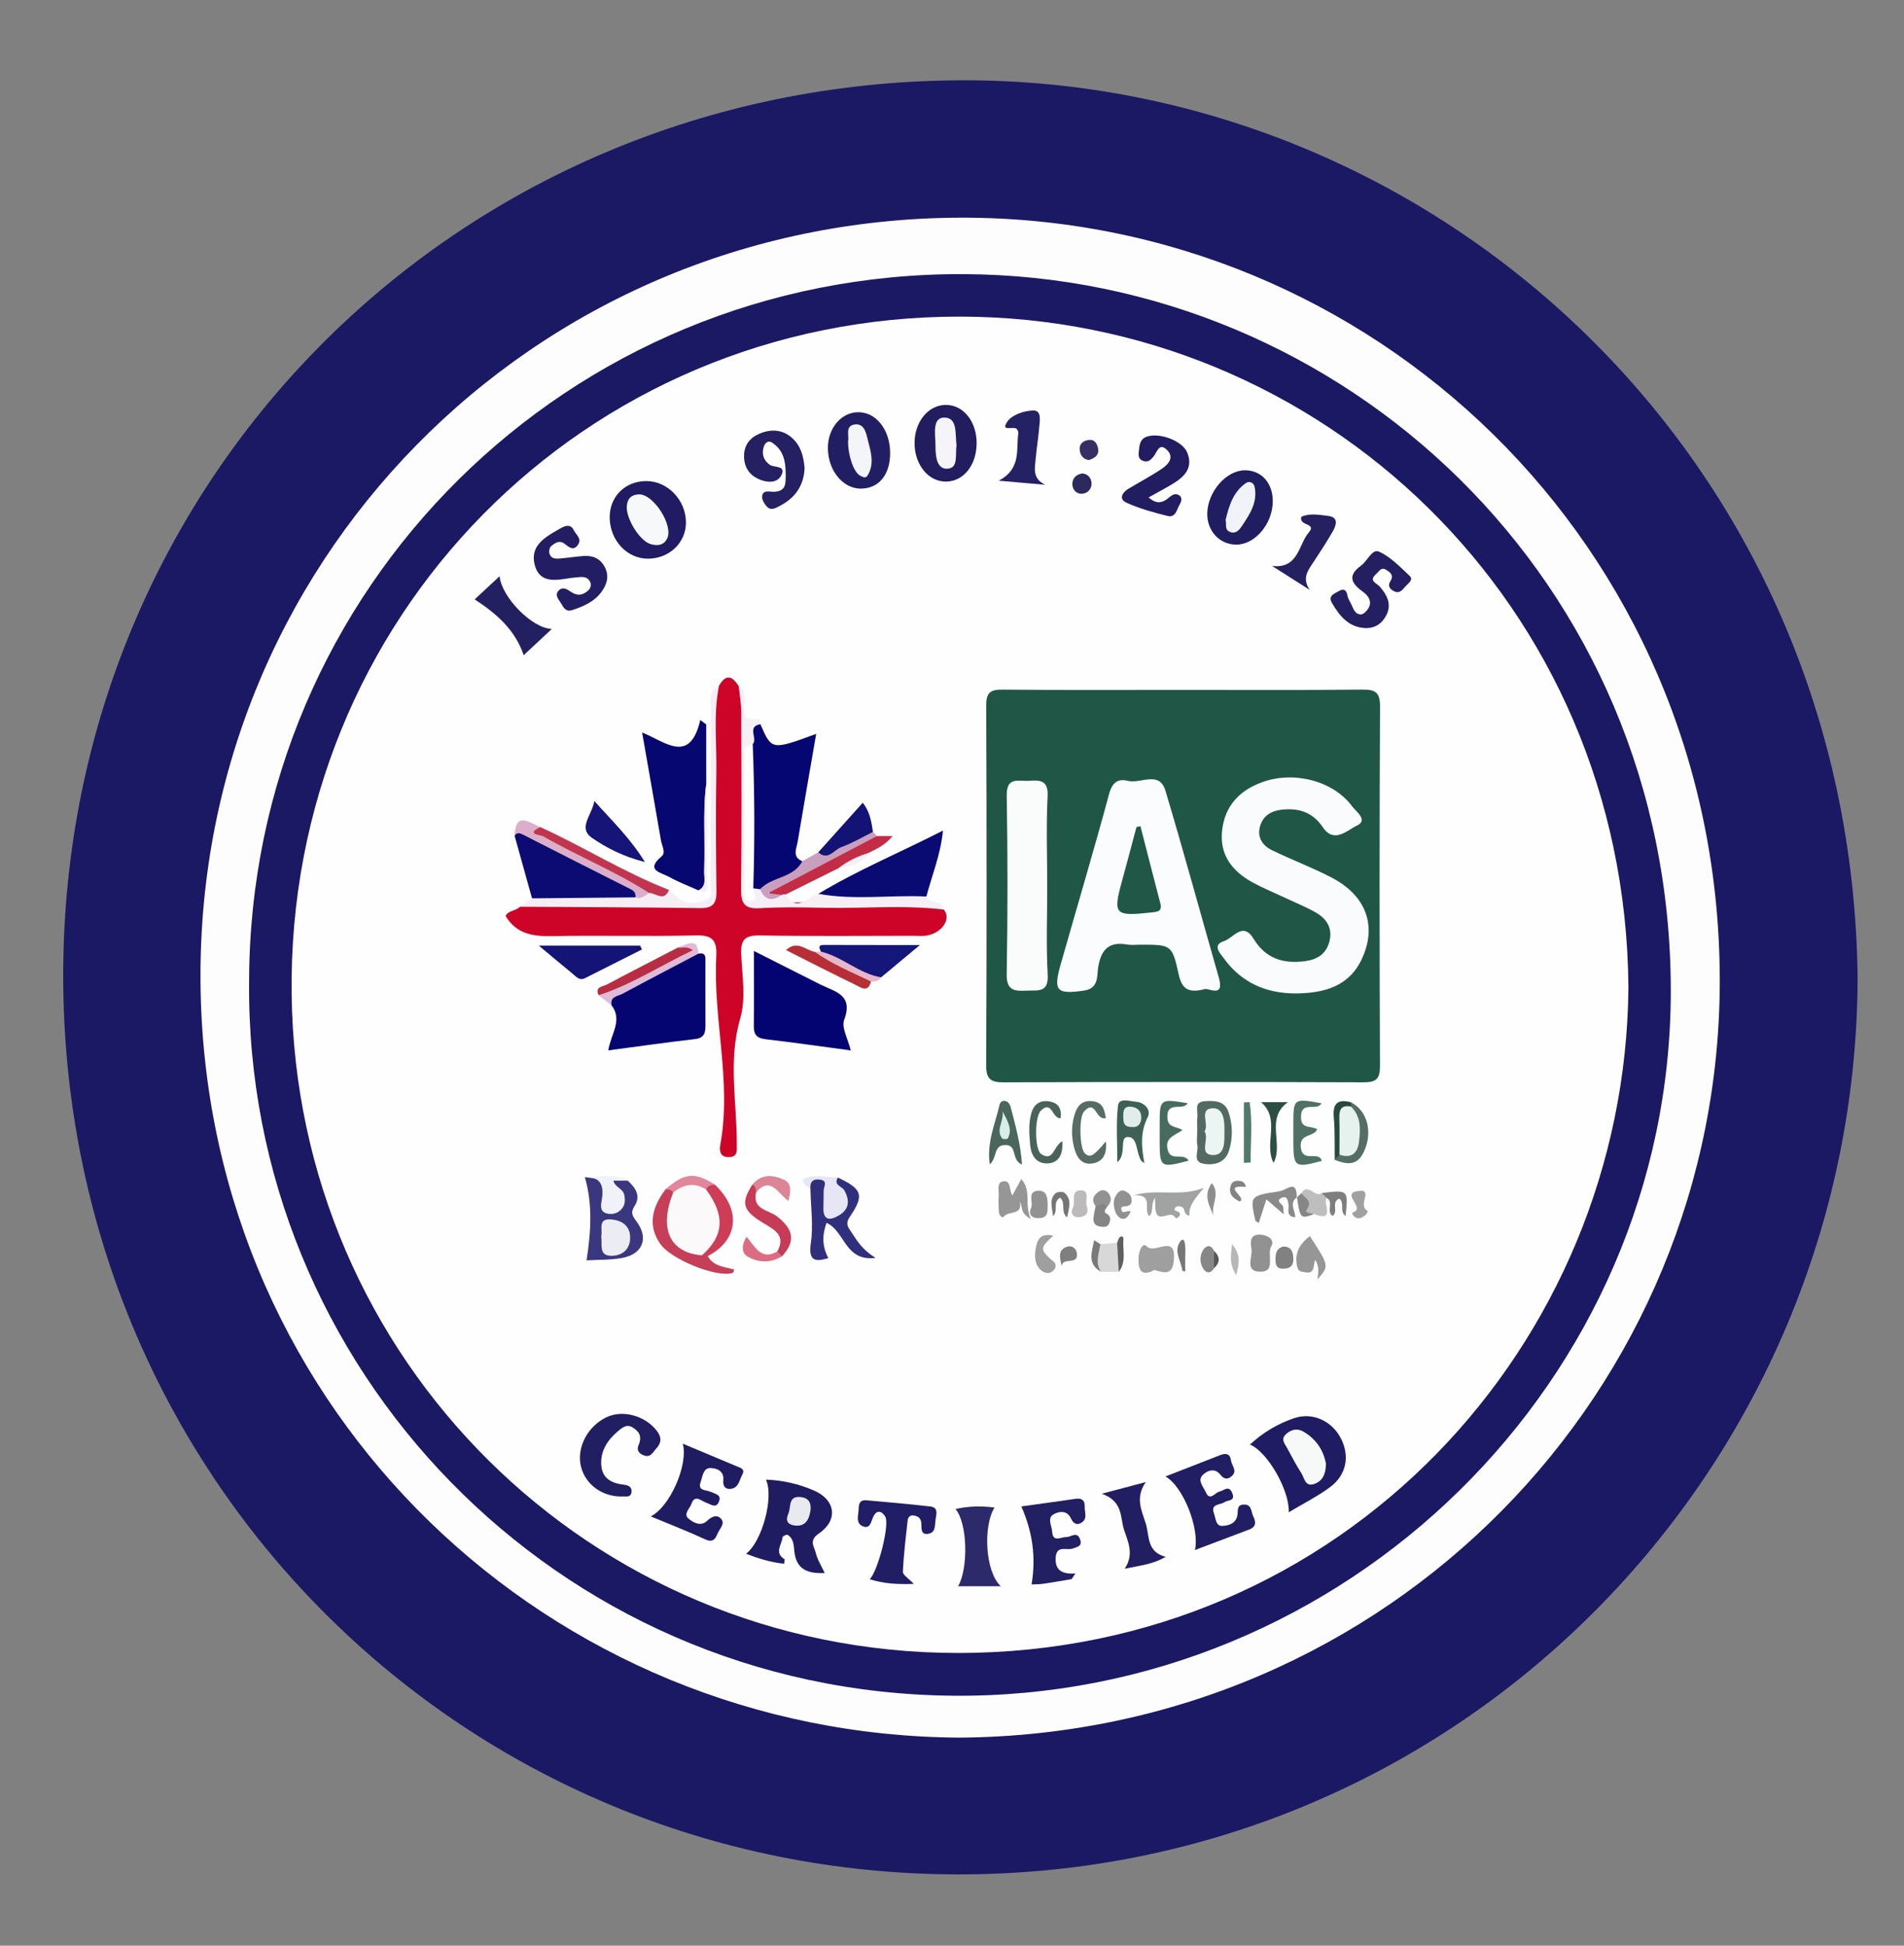 <?xml version="1.0" encoding="utf-8"?>
<!-- Generator: Adobe Illustrator 16.0.2, SVG Export Plug-In . SVG Version: 6.00 Build 0)  -->
<!DOCTYPE svg PUBLIC "-//W3C//DTD SVG 1.1//EN" "http://www.w3.org/Graphics/SVG/1.1/DTD/svg11.dtd">
<svg version="1.1" id="Layer_1" xmlns="http://www.w3.org/2000/svg" xmlns:xlink="http://www.w3.org/1999/xlink" x="0px" y="0px"
	 width="458px" height="468px" viewBox="0 0 458 468" enable-background="new 0 0 458 468" xml:space="preserve">
<rect x="0" y="0" width="458" height="468" fill="#808080" stroke="none"/>
<g>
	<path fill-rule="evenodd" clip-rule="evenodd" fill="#1B1964" d="M446.845,235.441c-0.51,117.78-95.503,215.613-216.548,215.412
		c-118.194-0.195-213.604-93.896-215.076-213.437C13.733,116.639,109.254,19.859,231.023,19.314
		C345.206,18.803,445.569,110.127,446.845,235.441z"/>
	<path fill-rule="evenodd" clip-rule="evenodd" fill="#FDFDFD" d="M231.041,417.954c-98.766-0.434-180.683-78.078-182.776-179.362
		C46.144,135.963,127.777,52.646,231.053,52.359c98.979-0.273,182.069,78.643,182.629,182.546
		C414.216,334.13,334.392,417.075,231.041,417.954z"/>
	<path fill-rule="evenodd" clip-rule="evenodd" fill="#1B1963" d="M59.921,236.011c0.2-94.433,76.763-170.531,171.95-170.073
		c91.492,0.439,169.992,73.776,170.034,172.337c0.04,93.557-77.991,170.498-172.751,169.6
		C133.767,406.97,59.001,328.989,59.921,236.011z"/>
	<path fill-rule="evenodd" clip-rule="evenodd" fill="#FEFEFE" d="M391.712,237.412c-0.68,85.803-68.664,160.243-161.347,160.183
		c-88.423-0.058-159.197-70.708-160.215-158.551c-1.047-90.363,70.388-162.98,160.762-162.887
		C317.899,76.247,390.972,145.285,391.712,237.412z"/>
	<path fill-rule="evenodd" clip-rule="evenodd" fill="#205645" d="M284.705,165.938c14.33-0.001,28.661,0.085,42.99-0.067
		c3.146-0.034,4.279,0.649,4.263,4.071c-0.141,28.826-0.132,57.653-0.013,86.479c0.013,3.131-0.938,3.917-3.954,3.906
		c-28.826-0.098-57.653-0.099-86.479,0.006c-3.154,0.012-4.311-0.698-4.293-4.126c0.139-28.826,0.133-57.654,0.011-86.48
		c-0.014-3.18,1.008-3.88,3.985-3.852C255.711,166.015,270.208,165.938,284.705,165.938z"/>
	<path fill-rule="evenodd" clip-rule="evenodd" fill="#CD0428" d="M172.938,164.996c1.655-2.983,3.239-2.45,4.781,0.098
		c1.167,4.782,1.513,9.693,1.621,14.559c0.234,10.478,0.208,20.967,0.004,31.446c-0.08,4.103,1.395,5.247,5.445,5.642
		c10.786,1.05,21.5-0.899,32.252-0.186c3.469,0.23,6.917,0.25,9.968,2.224c1.826,2.07-0.127,5.38-3.777,6.201
		c-1.115,0.251-2.323,0.108-3.488,0.108c-12.332,0.005-24.665,0.134-36.993-0.082c-3.56-0.063-4.617,1.055-4.458,4.503
		c0.238,5.154,1.169,10.661-0.223,15.426c-2.988,10.229-0.781,20.309-0.837,30.444c-0.007,1.299,0.276,2.824-1.723,2.942
		c-2.17,0.129-2.548-1.327-2.248-2.95c2.8-15.177-1.771-30.184-0.968-45.297c0.202-3.808-0.818-5.186-4.917-5.08
		c-11.491,0.295-22.997-0.055-34.491,0.178c-4.609,0.093-8.609-0.46-11.262-4.83c0.533-1.338,2.418-1.188,3.457-2.24
		c3.125-1.261,6.381-1.592,9.727-1.524c10.782,0.22,21.595-0.623,32.335,0.947c3.52,0.515,4.495-0.938,4.449-4.413
		c-0.184-13.982-0.056-27.968-0.097-41.952C171.488,168.96,171.526,166.834,172.938,164.996z"/>
	<path fill-rule="evenodd" clip-rule="evenodd" fill="#050672" d="M182.915,174.208c2.712,6.257,2.712,6.257,13.417,2.311
		c-1.532,8.869-3.032,17.407-4.461,25.957c-0.277,1.658-1.385,3.633,1.122,4.672c1.127,1.873-0.328,2.739-1.551,3.388
		c-2.977,1.577-5.777,3.599-9.241,4.11c-0.97-0.093-1.668-0.563-2.07-1.462c-1.173-11.305-0.23-22.639-0.543-33.955
		C180.01,177.101,178.577,173.737,182.915,174.208z"/>
	<path fill-rule="evenodd" clip-rule="evenodd" fill="#060771" d="M168.013,214.162c-2.38-1.072-4.846-1.994-7.115-3.267
		c-1.819-1.02-5.825-1.523-1.726-4.935c1.041-0.866,0.039-2.551-0.182-3.832c-1.43-8.33-2.904-16.651-4.531-25.934
		c5.564,2.2,11.46,7.8,13.996-3.008c0.474,0.354,0.948,0.707,1.423,1.061c0,4.787,0,9.574,0,14.361
		c-0.879,7.169-0.104,14.369-0.441,21.545C169.372,211.54,170.521,213.568,168.013,214.162z"/>
	<path fill-rule="evenodd" clip-rule="evenodd" fill="#030472" d="M181.347,228.739c5.938,2.997,10.952,5.531,15.97,8.061
		c3.461,1.744,8.047,2.4,5.745,8.486c-0.707,1.867,0.921,4.617,1.579,7.376c-7.067-0.945-13.747-1.918-20.45-2.689
		c-2.081-0.239-2.888-1.061-2.865-3.115C181.388,241.109,181.347,235.359,181.347,228.739z"/>
	<path fill-rule="evenodd" clip-rule="evenodd" fill="#040571" d="M168.003,229.383c1.921-0.367,1.68,0.991,1.682,2.128
		c0.007,4.994-0.013,9.989,0.009,14.983c0.008,1.797-0.167,3.174-2.521,3.441c-6.889,0.786-13.753,1.778-20.846,2.719
		c0.583-3.897,3.508-7.171,0.819-10.8c-0.867-0.665-0.75-1.695-0.09-2.085C153.781,235.796,159.919,230.614,168.003,229.383z"/>
	<path fill-rule="evenodd" clip-rule="evenodd" fill="#0A0A73" d="M196.86,214.989c9.433-5.702,19.615-9.911,29.968-15.21
		c-0.573,5.813-2.651,10.754-3.993,15.861c-0.695,1.177-1.856,1.303-3.043,1.316c-6.497,0.073-12.993,0.079-19.489-0.009
		C198.877,216.929,197.144,217.151,196.86,214.989z"/>
	<path fill-rule="evenodd" clip-rule="evenodd" fill="#1F1C62" d="M184.244,355.901c4.118,0.135,8.007,1.067,11.613,2.646
		c5.176,2.265,5.786,7.14,1.106,10.318c-2.491,1.692-1.094,3.143-0.746,4.622c0.385,1.634,1.353,3.131,2.154,4.878
		c-3.93,0.172-6.833-0.725-7.297-5.232c-0.149-1.443-0.156-3.071-1.632-3.957c-0.225-0.135-1.169,0.32-1.192,0.56
		c-0.17,1.772-2.097,3.745,0.459,5.298c0.108,0.066-0.042,0.56-0.098,1.098c-3.166-0.322-6.131-1.243-9.15-2.401
		C183.318,370.84,186.217,360.1,184.244,355.901z"/>
	<path fill-rule="evenodd" clip-rule="evenodd" fill="#0B0B73" d="M127.98,216.081c-1.399-5.022-2.798-10.044-4.197-15.066
		c1-2.595,2.731-1.037,3.932-0.472c7.737,3.646,15.405,7.444,22.937,11.496c1.749,0.941,4.808,2.239,1.176,4.813
		c-6.711,0.314-13.418,0.079-20.124,0.13C130.396,216.991,129.07,217.007,127.98,216.081z"/>
	<path fill-rule="evenodd" clip-rule="evenodd" fill="#201C63" d="M310.008,363.749c0.222-5.301-5.201-14.648-9.336-16.276
		c3.184-2.969,6.752-5.043,10.614-6.355c4.536-1.541,9.199,0.739,11.319,4.972c2.096,4.184,1.273,8.682-2.641,11.597
		C316.951,359.93,313.533,361.633,310.008,363.749z"/>
	<path fill-rule="evenodd" clip-rule="evenodd" fill="#211E63" d="M287.437,372.833c1.167-5.028-2.726-15.218-7.091-17.693
		c4.705-1.838,8.965-3.514,13.234-5.162c1.282-0.496,2.322-0.328,2.526,1.29c0.155,1.229,1.543,2.461,0.298,3.675
		c-0.857,0.836-1.815,1.104-2.85-0.231c-1.331-1.721-3.235-1.017-4.325,0.16c-1.215,1.313,0.277,2.809,0.835,4.072
		c0.978,2.216,2.199,0.093,3.224-0.153c1.199-0.289,2.365-1.692,3.161,0.431c0.716,1.912-1.091,1.531-1.905,2.1
		c-1.034,0.722-3.441,0.333-2.517,2.736c0.431,1.12,0.378,3.018,1.95,2.974c1.542-0.043,3.38-0.576,3.687-2.641
		c0.167-1.115-0.202-2.466,1.566-2.497c1.928-0.034,1.686,1.729,2.224,2.813c0.664,1.337,0.772,2.548-0.984,3.203
		C296.175,369.514,291.891,371.148,287.437,372.833z"/>
	<path fill-rule="evenodd" clip-rule="evenodd" fill="#201C62" d="M156.538,364.741c4.634-2.31,9.075-12.429,7.703-17.489
		c4.562,1.91,8.773,3.667,12.977,5.441c0.872,0.368,2.088,0.615,1.334,2.014c-0.68,1.262-0.854,3.052-2.579,3.38
		c-1.41,0.268-2.142-0.531-1.986-2.046c0.243-2.355-1.803-2.941-3.189-2.928c-1.673,0.016-1.827,2.154-2.296,3.467
		c-0.725,2.03,1.381,1.776,2.34,2.216c1.218,0.559,2.884,0.716,2.025,2.559c-0.708,1.52-1.924,0.45-2.965,0.104
		c-1.224-0.407-2.743-2.124-3.576,0.27c-0.391,1.124-2.024,2.425-0.706,3.543c1.146,0.972,2.93,1.979,4.444,0.561
		c1.157-1.083,2.411-1.636,3.401-0.493c1.038,1.197-0.429,2.418-0.882,3.584c-0.513,1.318-1.175,2.166-2.967,1.335
		C165.582,368.385,161.423,366.779,156.538,364.741z"/>
	<path fill-rule="evenodd" clip-rule="evenodd" fill="#201B63" d="M155.912,134.384c-5.029,0.032-9.146-4.32-9.25-9.779
		c-0.097-5.063,3.606-8.843,8.711-8.894c5.203-0.053,9.664,4.594,9.631,10.03C164.977,130.559,160.986,134.352,155.912,134.384z"/>
	<path fill-rule="evenodd" clip-rule="evenodd" fill="#221F63" d="M257.775,379.831c-2.283,0.38-4.563,0.791-6.855,1.123
		c-0.97,0.141-1.964,0.115-2.781,0.157c1.085-6.52,0.281-12.55-2.463-18.763c4.014-0.561,8.539-1.176,13.059-1.832
		c1.498-0.218,2.244,0.383,2.182,1.869c-0.054,1.266,0.715,2.756-0.573,3.729c-1.153,0.87-2.099,0.479-2.731-0.884
		c-0.975-2.103-3.006-1.69-4.27-0.934c-1.475,0.884-0.324,2.75-0.244,4.146c0.152,2.633,2.108,1.25,3.387,1.273
		c1.152,0.021,2.605-1.518,3.332,0.576c0.559,1.608-0.592,1.753-1.795,2.191c-1.42,0.518-3.935-0.967-4.093,2.26
		c-0.144,2.939,1.491,3.929,4.741,3.741C258.371,378.935,258.074,379.383,257.775,379.831z"/>
	<path fill-rule="evenodd" clip-rule="evenodd" fill="#231E63" d="M138.216,138.923c-0.332,0.04-0.665,0.058-0.992,0.11
		c-3.524,0.568-7.5,1.357-8.629-3.258c-1.132-4.629,2.692-6.683,6.034-8.579c1.056-0.599,2.541-1.412,3.408,0.357
		c0.528,1.077,2,2.029,1.002,3.47c-1.177,1.699-2.282,0.438-3.32-0.289c-1.265-0.887-2.252-0.062-3.12,0.61
		c-0.387,0.299-0.597,1.226-0.45,1.743c0.41,1.443,1.698,1.336,2.856,1.229c1.817-0.167,3.625-0.465,5.444-0.586
		c2.146-0.143,3.911,0.6,4.985,2.584c1.178,2.176,0.615,4.164-0.729,6.026c-1.744,2.417-4.346,3.508-7.044,4.403
		c-1.795,0.595-2.22-0.959-2.948-1.996c-0.58-0.825-1.216-1.764-0.36-2.665c1.071-1.129,2.18-0.247,3.101,0.349
		c1.523,0.986,2.829,0.707,4.05-0.423c0.682-0.631,0.791-1.56,0.33-2.271C140.95,138.37,139.501,138.871,138.216,138.923z"/>
	<path fill-rule="evenodd" clip-rule="evenodd" fill="#221E65" d="M219.813,380.975c-4.115,0.159-7.364-0.089-10.62-1.126
		c1.937-1.76,4.918-13.216,3.736-15.079c-1.104-1.74-2.365-1.429-3.074,0.558c-0.394,1.103-0.775,2.451-2.334,1.781
		c-1.569-0.674-1.16-2.253-1.024-3.515c0.128-1.193-0.165-2.919,1.958-2.725c5.125,0.469,10.256,0.888,15.366,1.493
		c1.98,0.235,1.399,1.917,1.22,3.17c-0.181,1.261,0.068,2.973-1.541,3.35c-2.143,0.501-1.786-1.319-1.885-2.558
		c-0.099-1.24-0.907-1.701-1.968-1.815c-0.8-0.086-1.241,0.534-1.313,1.191c-0.455,4.123-0.964,8.247-1.144,12.385
		C217.158,378.836,218.562,379.648,219.813,380.975z"/>
	<path fill-rule="evenodd" clip-rule="evenodd" fill="#221E63" d="M214.119,108.973c0.012,5.198-2.704,8.518-7.001,8.556
		c-4.366,0.039-7.95-4.348-7.973-9.76c-0.02-4.746,3.167-8.553,7.216-8.619C210.737,99.078,214.106,103.344,214.119,108.973z"/>
	<path fill-rule="evenodd" clip-rule="evenodd" fill="#211D61" d="M306.159,120.681c-0.08,5.391-4.301,10.343-8.798,10.321
		c-4.004-0.019-7.041-3.3-6.958-7.518c0.102-5.2,4.532-10.307,8.988-10.362C303.418,113.072,306.227,116.209,306.159,120.681z"/>
	<path fill-rule="evenodd" clip-rule="evenodd" fill="#211D5F" d="M219.999,106.416c0.067-5.04,3.303-8.961,7.442-9.021
		c4.309-0.063,7.584,4.061,7.482,9.42c-0.1,5.197-3.21,8.998-7.384,9.023C223.263,115.863,219.928,111.695,219.999,106.416z"/>
	<path fill-rule="evenodd" clip-rule="evenodd" fill="#211E61" d="M153.674,347.437c0.868-2.207-0.185-3.274-1.515-4.103
		c-1.452-0.903-2.615,0.162-3.565,0.97c-2.499,2.121-4.246,4.774-3.952,8.203c0.28,3.268,2.653,4.309,5.557,4.63
		c1.072,0.119,1.959,0.667,1.685,1.946c-0.235,1.097-1.228,0.835-2.015,0.867c-4.831,0.198-9.038-2.794-10.121-7.197
		c-1.11-4.512,1.574-9.693,6.144-11.862c3.954-1.877,9.271-0.356,12.057,3.212c1.29,1.651,1.166,2.986-0.136,4.374
		c-0.748,0.796-1.262,2.105-2.757,1.649C153.373,349.611,153.132,348.501,153.674,347.437z"/>
	<path fill-rule="evenodd" clip-rule="evenodd" fill="#F7EFF6" d="M196.86,214.989c8.624,1.588,17.321,0.237,25.975,0.651
		c0.609,2.086,3.999,0.475,4.174,3.138c-9.77-1.158-19.572-0.198-29.356-0.427c-4.984-0.116-9.987-0.191-14.958,0.108
		c-3.609,0.218-4.472-1.19-4.435-4.563c0.155-14.13,0.097-28.263,0.047-42.394c-0.007-2.138-0.383-4.273-0.588-6.41
		c1.356,0.538,1.27,1.729,1.34,2.881c0.145,2.38-1.206,5.909,3.6,4.818c0.085,0.472,0.17,0.943,0.256,1.415
		c-3.383,0.522-0.542,3.453-1.849,4.778c-0.247,0.228-0.59,0.472-0.61,0.762c-0.798,11.216-0.625,22.437-0.095,33.656
		c0.013,0.276,0.463,0.358,0.839,0.27c0.544,0.07,1.089,0.141,1.633,0.212c1.707-0.045,3.202,1.465,5.009,0.675
		c0.472,0.021,0.855,0.225,1.162,0.58C191.71,219.649,194.254,215.706,196.86,214.989z"/>
	<path fill-rule="evenodd" clip-rule="evenodd" fill="#231F60" d="M328.329,151.069c-3.98-0.229-6.109-2.946-7.919-6.018
		c-1.07-1.817,0.653-2.268,1.684-2.894c1.109-0.675,1.8-0.252,2.025,1.075c0.107,0.632,0.454,1.241,0.773,1.816
		c0.615,1.112,0.877,2.714,2.46,2.747c0.601,0.013,1.407-0.814,1.796-1.455c0.983-1.623-0.014-3.071-1.159-3.891
		c-2.827-2.02-4.042-3.916-0.592-6.4c1.536-1.106,2.66-4.114,4.322-3.362c2.768,1.252,5.058,3.67,7.35,5.811
		c0.99,0.925-0.245,1.774-0.893,2.446c-0.767,0.794-1.421,1.989-2.878,1.246c-1.04-0.53-1.529-1.318-0.85-2.39
		c0.918-1.449-0.053-2.158-1.05-2.76c-1.212-0.732-1.733,0.486-2.418,1.082c-1.854,1.611,0.211,2.158,0.912,2.968
		c1.737,2.004,2.91,4.186,1.642,6.778C332.535,149.915,330.803,151.188,328.329,151.069z"/>
	<path fill-rule="evenodd" clip-rule="evenodd" fill="#221D61" d="M276.29,119.647c1.495,1.326,2.769,1.523,4.231,0.543
		c0.918-0.615,1.775-1.804,3.059-1.092c0.882,0.49,0.611,1.531,0.204,2.215c-0.71,1.189-0.956,3.286-2.933,2.793
		c-3.367-0.841-6.773-1.767-9.912-3.204c-1.872-0.858-1-2.432,0.502-3.338c2.697-1.628,5.499-3.096,8.102-4.859
		c1.543-1.046,2.987-2.733,1.139-4.511c-1.883-1.811-2.361,0.594-3.176,1.583c-0.674,0.817-1.301,1.485-2.479,1.106
		c-1.281-0.412-1.191-1.451-1.079-2.429c0.169-1.47,0.255-2.959,2.141-3.495c3.115-0.884,8.423,1.149,9.517,3.94
		c1.496,3.814-0.858,5.907-3.749,7.626C280.074,117.585,278.242,118.558,276.29,119.647z"/>
	<path fill-rule="evenodd" clip-rule="evenodd" fill="#242061" d="M193.538,112.624c-0.164,4.045-2.18,7.086-5.838,8.997
		c-0.951,0.497-2.176,1.318-3.186,0.282c-0.64-0.657-1.309-1.781-1.188-2.579c0.244-1.616,1.858-0.975,2.873-1.028
		c2.924-0.154,2.792-2.005,2.797-4.17c0.007-3.152-0.528-5.961-3.39-7.729c-0.848-0.523-1.59,0.169-1.875,1.029
		c-0.589,1.776-0.031,3.336,1.426,4.364c1.108,0.782,4.123,0.065,2.729,2.637c-0.977,1.802-3.373,1.739-5.389,0.813
		c-2.357-1.082-3.489-2.908-3.521-5.476c-0.032-2.654,1.396-4.457,3.648-5.422c2.735-1.173,5.535-1.114,7.912,1.004
		C192.647,107.229,193.315,109.777,193.538,112.624z"/>
	<path fill-rule="evenodd" clip-rule="evenodd" fill="#F5EEF5" d="M127.98,216.081c8.292-0.079,16.585-0.158,24.878-0.237
		c0.945-0.608,1.734-1.501,2.946-1.629c1.687-0.537,3.454,1.363,5.112-0.171c0.728,0.636,1.474,1.251,2.18,1.909
		c2,1.866,4.429,1.25,6.547,0.712c2.132-0.541,1.293-2.779,1.3-4.296c0.06-13.901,0.021-27.804,0.051-41.706
		c0.004-2.075-0.597-4.431,1.944-5.667c-1.361,6.916-0.502,13.906-0.626,20.859c-0.168,9.471-0.106,18.947,0.033,28.419
		c0.042,2.91-0.738,4.206-3.902,4.161c-14.454-0.208-28.91-0.239-43.364-0.333C126.046,217.429,127.013,216.755,127.98,216.081z"/>
	<path fill-rule="evenodd" clip-rule="evenodd" fill="#2C2A6A" d="M240.73,381.54c-4.083,0-7.181,0-10.252,0
		c2.461-4.28,2.291-15.144-0.641-18.57c3.246-0.738,6.23-0.76,9.397-0.358C236.453,367.031,236.945,377.997,240.73,381.54z"/>
	<path fill-rule="evenodd" clip-rule="evenodd" fill="#3A377E" d="M151.002,283.99c1.874,1.681,3.204,3.672,1.644,6.093
		c-1.069,1.658-0.49,2.433,0.521,3.798c2.962,4.004,1.383,7.829-3.592,8.714c-2.751,0.489-5.606,0.395-8.477,0.567
		c1.063-6.914,1.479-13.502-0.413-20.036c2.734,0.43,5.888,0.276,5.621,4.528c-0.054,0.861,0.083,2.356,1.492,1.919
		c1.243-0.385,0.86-1.694,0.342-2.55C145.373,282.456,148.266,283.313,151.002,283.99z"/>
	<path fill-rule="evenodd" clip-rule="evenodd" fill="#302F7C" d="M201.536,283.242c5.857,2.726,6.441,4.242,2.873,9.455
		c-1.252,1.83-0.212,2.722,0.532,3.889c1.327,2.08,2.674,4.16,5.689,5.972c-7.444,0.965-7.351-6.463-11.815-8.428
		c-1.099,3.062-1.031,5.8,0.458,8.496c-3.424,1.021-4.839,0.522-4.214-3.736c0.617-4.198-0.024-8.58-0.113-12.882
		c-1.146-2.366,0.472-2.383,2.077-2.491c1.706-0.115,2.198,0.724,2.397,2.318c0.209,1.681-1.07,5.066,1.526,4.578
		c2.582-0.485,0.392-3.195-0.118-4.932C200.576,284.626,199.962,283.562,201.536,283.242z"/>
	<path fill-rule="evenodd" clip-rule="evenodd" fill="#141477" d="M129.601,227.448c9.169,0,16.768,0,24.366,0
		c0.151,0.31,0.303,0.62,0.454,0.93c-4.565,2.301-9.128,4.608-13.699,6.9c-1.37,0.687-2.161-0.395-3.024-1.098
		C135.307,232.231,132.95,230.239,129.601,227.448z"/>
	<path fill-rule="evenodd" clip-rule="evenodd" fill="#221E62" d="M265.044,359.292c3.963-1.057,6.792-1.811,10.574-2.819
		c-2.699,3.909-0.899,6.997,0.027,10.103c0.863,2.892,0.176,6.721,4.749,7.893c-3.072,1.827-6.171,2.079-9.861,2.867
		c2.362-3.521,0.785-6.496-0.164-9.425C269.426,365.001,270.21,361.135,265.044,359.292z"/>
	<path fill-rule="evenodd" clip-rule="evenodd" fill="#151679" d="M197.447,228.896c-0.313-0.756-0.786-1.605,0.66-1.607
		c4.298-0.006,8.597,0.016,12.896,0.021c2.904,0.004,5.809,0.001,10.282,0.001c-3.911,3.254-6.621,5.51-9.331,7.765
		C205.844,236.005,201.699,232.324,197.447,228.896z"/>
	<path fill-rule="evenodd" clip-rule="evenodd" fill="#232061" d="M132.746,151.277c-2.627,2.449-4.683,4.366-6.775,6.317
		c-2.06-6.022-6.298-9.826-11.789-13.421c1.618-1.506,3.681-3.427,5.988-5.574C120.651,143.587,127.919,151.145,132.746,151.277z"/>
	<path fill-rule="evenodd" clip-rule="evenodd" fill="#252161" d="M315.06,141.896c-3.025-1.924-6.051-3.847-9.076-5.771
		c6.407,0.745,6.341-5.163,8.844-8.058c2.015-2.331-2.476-1.49-1.798-3.758c1.955-0.923,4.308-0.474,6.471-0.217
		c2.555,0.305,1.948,2.239,1.089,3.739c-1.402,2.449-2.96,4.813-4.509,7.175C314.751,137.036,313.044,138.989,315.06,141.896z"/>
	<path fill-rule="evenodd" clip-rule="evenodd" fill="#242164" d="M251.413,116.606c-3.432-0.302-6.862-0.604-11.169-0.983
		c5.546-2.947,4.117-7.572,4.722-11.489c0.042-0.271-0.166-0.614-0.331-0.879c-0.595-0.953-4.148,0.832-2.308-1.868
		c1.092-1.602,4.028-2.598,6.165-2.65c2.148-0.054,1.615,2.438,1.492,4.002c-0.195,2.475-0.621,4.931-0.834,7.404
		C248.949,112.467,248.203,115.075,251.413,116.606z"/>
	<path fill-rule="evenodd" clip-rule="evenodd" fill="#161477" d="M155.126,207.348c-5.259-1.338-9.188-3.385-12.672-5.771
		c-3.558-2.438-0.083-5.397,0.512-8.906C147.315,197.54,151.531,201.525,155.126,207.348z"/>
	<path fill-rule="evenodd" clip-rule="evenodd" fill="#C53F59" d="M170.24,302.136c1.382,2.497,4.024,2.583,6.392,3.23
		c-0.154,0.337-0.212,0.753-0.388,0.811c-3.771,1.229-14.797-3.203-17.415-6.968c-2.804-4.032-2.394-8.289,1.264-13.134
		c1.075-0.952,1.742-0.411,2.278,0.617c0.188,1.163-0.165,2.271-0.367,3.398c-1.14,6.36,0.802,9.354,7.188,11.092
		C169.636,301.397,169.983,301.718,170.24,302.136z"/>
	<path fill-rule="evenodd" clip-rule="evenodd" fill="#DBAFC9" d="M156.131,214.777c-0.996,0.651-1.891,1.609-3.274,1.066
		c0.093-0.911-0.218-1.491-1.109-1.938c-8.629-4.332-17.237-8.706-25.838-13.093c-0.805-0.41-1.497-0.717-2.127,0.202
		c0.271-6.083,3.583-3.048,6.209-2.071c4.877,4.67,11.507,6.254,17.065,9.708C150.152,210.574,154.474,210.728,156.131,214.777z"/>
	<path fill-rule="evenodd" clip-rule="evenodd" fill="#C32C45" d="M189.003,215.141l-0.489-0.035l-0.468,0.147
		c-0.976,0.263-2.122,0.566-2.832-0.19c-0.735-0.784,0.015-1.551,0.784-1.914c8.351-3.947,15.781-9.804,24.951-12.053
		c1.119,0,2.238,0,3.754,0c-1.687,2.133-3.732,3.028-5.702,4.029c-2.332,1.464-4.874,2.516-7.335,3.725
		C197.446,210.946,193.225,213.043,189.003,215.141z"/>
	<path fill-rule="evenodd" clip-rule="evenodd" fill="#C1364E" d="M156.131,214.777c-8.157-5.236-17.18-8.846-25.553-13.669
		c-0.45-0.259-4.322-0.456-0.586-2.165c10.439,4.764,20.187,10.945,30.923,15.101C159.743,217.04,157.765,214.784,156.131,214.777z"
		/>
	<path fill-rule="evenodd" clip-rule="evenodd" fill="#121374" d="M196.835,205.004c3.518-3.919,7.035-7.838,10.7-11.921
		c1.746,2.215,2.083,4.622,2.45,7.02c-3.054,3.271-7.35,4.345-11.174,6.234C197.848,206.813,196.838,206.425,196.835,205.004z"/>
	<path fill-rule="evenodd" clip-rule="evenodd" fill="#526A62" d="M288.004,272.078c0-1.154-0.112-2.322,0.028-3.46
		c0.175-1.421-0.941-3.586,1.804-3.745c2.363-0.136,4.771-0.161,5.706,2.685c1.004,3.055,1.029,6.227,0.083,9.239
		c-0.877,2.792-3.354,3.559-6.001,3.146c-2.848-0.446-1.31-2.861-1.598-4.408c-0.208-1.116-0.041-2.302-0.041-3.456
		C287.992,272.078,287.998,272.078,288.004,272.078z"/>
	<path fill-rule="evenodd" clip-rule="evenodd" fill="#CA9EBD" d="M196.835,205.004c2.372,2.118,3.78-0.616,5.517-1.238
		c2.644-0.946,5.099-2.417,7.634-3.664c0.322,0.332,0.644,0.662,0.965,0.994c-8.457,4.438-16.914,8.874-26.208,13.752
		c1.73,0.212,2.517,0.309,3.304,0.405c-2.279,1.607-4.067,1.345-5.213-1.368c2.838-3.07,8.019-2.612,10.158-6.738
		C194.274,206.433,195.555,205.719,196.835,205.004z"/>
	<path fill-rule="evenodd" clip-rule="evenodd" fill="#A1A2A2" d="M277.82,288.096c-1.156,1.814-0.184,3.37-1.37,4.411
		c-1.579-1.411,1.296-5.336-3.739-4.979c5.674-1.732,10.728,0.497,16.889-1.802c-2.233,2.657-3.659,4.238-3.497,6.7
		c-1.522-0.271-1.004-1.81-1.702-2.078c-0.629-0.243-1.697-0.515-1.91,0.653c-0.032,0.176,1.178,0.426,1.313,0.815
		c0.263,0.761-0.928,1.392-1.021,1.189c-1.049-2.283-4.17,1.405-4.768-1.699C277.863,290.522,277.91,289.7,277.82,288.096z"/>
	<path fill-rule="evenodd" clip-rule="evenodd" fill="#E6E6F6" d="M201.536,283.242c-1.105,1.852,1.022,2.081,1.578,3.092
		c1.328,2.415,1.194,4.522-1.296,6.001c-2.152,1.278-3.873,1.321-3.747-1.971c0.051-1.33,0.035-2.662,0.056-3.993
		c0.015-0.995,1.112-2.369-0.925-2.637c-1.741-0.229-2.407,0.619-2.256,2.273c-1.77-1.256-3.095-2.622,0.375-3.029
		C197.354,282.74,199.461,283.133,201.536,283.242z"/>
	<path fill-rule="evenodd" clip-rule="evenodd" fill="#C63B55" d="M181.875,286.818c-0.959,4.177,3.066,4.21,5.03,5.758
		c3.992,3.145,4.527,5.924,1.244,9.563c-1.092,0.333-1.363-0.163-1.156-1.144c2.073-3.803-0.625-5.154-3.287-6.755
		c-5.114-3.075-5.557-4.831-2.738-9.285C182.618,284.921,182.816,285.592,181.875,286.818z"/>
	<path fill-rule="evenodd" clip-rule="evenodd" fill="#507166" d="M317.861,265.367c-0.952,2.059-4.947-0.787-4.914,3.321
		c0.025,3.052,2.427,1.993,3.899,2.938c-0.804,1.958-4.38,0.927-3.939,4.414c0.477,3.779,4.392,0.632,5.04,3.201
		c-6.506,1.736-6.819,1.519-6.838-4.705c-0.004-1.329,0.004-2.658,0.005-3.987C311.12,264.159,311.12,264.159,317.861,265.367z"/>
	<path fill-rule="evenodd" clip-rule="evenodd" fill="#CE3D57" d="M170.24,302.136c-0.459-0.063-0.919-0.128-1.378-0.191
		c3.132-5.285,3.275-10.7,0.702-16.236c0.562-1.104,1.32-1.532,2.442-0.718C178.362,291.026,177.611,298.318,170.24,302.136z"/>
	<path fill-rule="evenodd" clip-rule="evenodd" fill="#B72F36" d="M209.523,236.082c-0.75,2.893-2.567,1.365-3.845,0.75
		c-5.511-2.654-10.95-5.46-16.604-8.306c2.697-2.492,4.749,0.065,6.964,0.446C200.684,231.058,205.387,233.031,209.523,236.082z"/>
	<path fill-rule="evenodd" clip-rule="evenodd" fill="#B82D42" d="M143.987,239.39c-0.976-2.084,1-2.051,1.96-2.562
		c5.656-3.004,11.357-5.924,17.043-8.872c1.393-0.572,2.758-0.825,4.935,0.887C159.313,231.978,152.987,238.458,143.987,239.39z"/>
	<path fill-rule="evenodd" clip-rule="evenodd" fill="#4A665D" d="M245.842,280.124c-2.758-1.224-0.994-4.695-3.99-4.71
		c-2.947-0.014-1.922,3.024-3.764,4.667c-0.773-5.293,1.307-9.771,2.34-14.309c0.332-1.459,2.214-1.319,2.698,0.561
		C244.262,270.739,245.506,275.136,245.842,280.124z"/>
	<path fill-rule="evenodd" clip-rule="evenodd" fill="#486B60" d="M285.934,279.176c-6.754,1.797-6.965,1.653-6.98-4.579
		c-0.002-1.327-0.004-2.653-0.001-3.98c0.013-6.348,0.013-6.348,6.731-5.266c-1.013,1.966-4.98-0.696-4.882,3.368
		c0.063,2.587,1.974,2.123,3.618,3.084c-1.688,1.289-4.278,1.735-3.557,4.7C281.61,279.57,284.549,277.052,285.934,279.176z"/>
	<path fill-rule="evenodd" clip-rule="evenodd" fill="#969696" d="M316.894,307.736c0.206-1.51,0.545-2.94-0.508-4.729
		c-0.524,1.265-0.059,3.429-2.269,3.037c-0.827-0.147-1.719-0.116-1.999-1.101c-0.934-3.274,0.421-5.684,2.964-7.617
		C319.76,304.522,319.76,304.522,316.894,307.736z"/>
	<path fill-rule="evenodd" clip-rule="evenodd" fill="#3E6055" d="M275.277,279.763c-0.254-0.19-0.581-0.332-0.751-0.58
		c-1.304-1.908-0.774-5.899-3.356-5.698c-1.977,0.153-0.08,4.091-2.398,6.073c0-4.521-0.328-9.077,0.145-13.549
		c0.223-2.105,2.794-1.114,4.256-1.015c2.111,0.144,3.795,1.942,2.912,3.704C274.201,272.457,274.592,275.985,275.277,279.763z"/>
	<path fill-rule="evenodd" clip-rule="evenodd" fill="#969696" d="M247.959,293.209c-2.823-1.6-1.813-2.942-2.633-4.167
		c0.671,3.409-2.65,2.104-3.852,3.568c-0.448,0.545-1.146-0.382-1.193-1.054c-0.094-1.327-0.139-2.669-0.049-3.994
		c0.083-1.239-0.549-3.172,1.105-3.416c1.928-0.285,1.344,2.107,2.176,3.409c0.732-1.346,1.336-2.454,2.158-3.963
		C248.238,286.536,246.309,289.579,247.959,293.209z"/>
	<path fill-rule="evenodd" clip-rule="evenodd" fill="#DFBBD8" d="M143.987,239.39c7.985-2.584,14.968-7.186,22.636-10.818
		c-1.357-1.096-2.534-0.496-3.633-0.615c3.998-1.742,4.745-1.53,5.013,1.427c-6.083,3.204-12.182,6.376-18.231,9.64
		c-1.135,0.612-3.133,0.623-2.625,2.833C146.094,241.033,145.041,240.211,143.987,239.39z"/>
	<path fill-rule="evenodd" clip-rule="evenodd" fill="#9F9F9F" d="M277.702,305.471c-3.176,1.738-4.024-0.017-3.807-3.272
		c0.096-1.436,1.015-3.458,1.913-2.442c1.869,2.113,7.127-3.192,6.559,3.339C282.07,306.51,280.493,306.37,277.702,305.471z"/>
	<path fill-rule="evenodd" clip-rule="evenodd" fill="#566C64" d="M266.018,274.551c0.357,3.394-0.994,4.995-3.355,5.313
		c-2.677,0.36-3.753-1.733-4.309-3.929c-0.659-2.603-0.658-5.233,0.137-7.851c0.657-2.162,1.84-3.487,4.291-3.213
		c2.605,0.291,2.855,2.125,3.234,4.043c-2.476,0.773-2.388-4.748-5.275-1.534c-1.267,1.409-1.053,8.903,0.219,10.038
		C262.229,278.553,262.992,278.155,266.018,274.551z"/>
	<path fill-rule="evenodd" clip-rule="evenodd" fill="#F1F2F9" d="M151.002,283.99c-1.122,0-2.243,0-3.444,0
		c0.365,1.642,2.309,1.846,2.617,3.466c0.271,1.427,0.154,2.614-0.893,3.605c-0.899,0.851-2.059,1.095-3.226,0.836
		c-1.871-0.416-1.513-2.079-1.315-3.218c0.585-3.376-0.07-5.618-4.055-5.554C144.136,283.271,147.717,281.868,151.002,283.99z"/>
	<path fill-rule="evenodd" clip-rule="evenodd" fill="#49635B" d="M255.533,274.495c0.216,3.542-1.072,5.337-3.76,5.341
		c-2.471,0.004-3.727-1.895-3.953-4.288c-0.251-2.638-0.461-5.317,0.292-7.893c0.563-1.93,1.94-3.05,4.108-2.757
		c2.441,0.329,3.178,1.774,2.914,4.079c-2.107,0.089-2.018-4.43-4.74-1.855c-1.559,1.473-1.554,9.39,0.063,10.463
		C253.441,279.566,253.359,275.674,255.533,274.495z"/>
	<path fill-rule="evenodd" clip-rule="evenodd" fill="#8B8A8B" d="M311.984,287.973c-1.943,1.362-0.44,3.144-0.424,4.813
		c-2.318-0.195-1.457-1.902-1.608-2.994c-0.149-1.08-0.343-2.292-1.656-1.679c-1.674,0.78,0.263,1.438,0.366,2.196
		c0.062,0.448,0.071,0.902,0.135,1.771c-1.498-1.29-2.691-2.316-4.178-3.596c-0.657,2.034-1.232,3.811-1.833,5.67
		c-0.411-0.279-0.775-0.391-0.816-0.574c-1.33-5.975-1.32-5.94,5.82-7.044c1.739-0.27,4.222-3.043,4.128,1.516L311.984,287.973z"/>
	<path fill-rule="evenodd" clip-rule="evenodd" fill="#919191" d="M303.322,296.987c1.732,0.121,3.364,1.287,2.493,2.731
		c-1.229,2.038,1.367,6.34-2.89,6.164c-3.598-0.149-1.531-3.607-1.896-5.561C300.74,298.77,300.618,296.77,303.322,296.987z"/>
	<path fill-rule="evenodd" clip-rule="evenodd" fill="#546D65" d="M324.965,265.128c3.937,2.024,5.301,7.154,3.146,11.822
		c-1.374,2.975-3.339,3.538-7.05,2.021c0.4-0.561,0.641-1.246,1.263-1.635c4.056-2.682,4.31-3.984,2.126-10.956
		C324.475,265.902,324.642,265.482,324.965,265.128z"/>
	<path fill-rule="evenodd" clip-rule="evenodd" fill="#D8D8D8" d="M269.117,305.919c-1.417-0.001-2.834-0.002-4.25-0.002
		c-2.268-2.162-1.748-4.401-0.184-6.669c1.346-0.105,2.69-0.211,4.035-0.316C270.252,301.182,269.397,303.566,269.117,305.919z"/>
	<path fill-rule="evenodd" clip-rule="evenodd" fill="#517A6D" d="M299.211,279.707c0-4.85,0-9.699,0-14.549
		c0.461-0.018,0.922-0.036,1.384-0.055c0.725,4.813,0.225,9.678,0.24,14.52C300.294,279.651,299.752,279.679,299.211,279.707z"/>
	<path fill-rule="evenodd" clip-rule="evenodd" fill="#F5EEF5" d="M168.013,214.162c2.122-1.156,1.256-3.192,1.338-4.874
		c0.337-6.886-0.397-13.801,0.527-20.676c0.065,7.738,0.176,15.479,0.143,23.22C170.017,212.872,170.973,215.396,168.013,214.162z"
		/>
	<path fill-rule="evenodd" clip-rule="evenodd" fill="#BFBEBE" d="M319.092,288.131c-0.899,1.379,2.279,5.96-3.038,3.871
		c-1.562,0.867-2.559,0.366-2.386-1.371c0.133-1.337-0.265-2.44-0.65-3.611c1.617-2.682,3.306,1.218,4.938-0.054
		C318.387,287.304,319.021,287.442,319.092,288.131z"/>
	<path fill-rule="evenodd" clip-rule="evenodd" fill="#DB8597" d="M181.875,286.818c-0.037-0.75-0.106-1.484-0.907-1.862
		c2.139-2.619,4.869-2.413,7.519-1.237c2.07,0.918,1.705,2.827,1.181,5.139C187.127,287.118,185.329,282.729,181.875,286.818z"/>
	<path fill-rule="evenodd" clip-rule="evenodd" fill="#939292" d="M252.014,289.433c-0.079,1.778,0.336,3.437-2.009,3.567
		c-1.88,0.105-2.7-0.953-2.007-2.363c0.695-1.414-1.129-4.208,1.919-4.229C251.896,286.393,251.924,288.249,252.014,289.433z"/>
	<path fill-rule="evenodd" clip-rule="evenodd" fill="#E6B7C8" d="M209.523,236.082c-4.575-2.219-9.322-4.109-13.485-7.109
		c0.469-0.026,0.938-0.052,1.408-0.077c5.194,1.218,9.168,5.303,14.507,6.18C211.388,236.003,210.493,236.133,209.523,236.082z"/>
	<path fill-rule="evenodd" clip-rule="evenodd" fill="#E2869C" d="M172.006,284.99c-0.888,0.049-1.77,0.11-2.143,1.134
		c-2.67-0.025-5.224,1.189-7.934,0.739c-0.395-0.771-1.129-0.748-1.837-0.788C164.625,282.077,167.192,281.843,172.006,284.99z"/>
	<path fill-rule="evenodd" clip-rule="evenodd" fill="#BDBABB" d="M261.396,290.031c0.622,1.679-0.157,2.587-1.747,2.734
		c-1.568,0.146-2.243-0.959-1.582-2.204c0.758-1.432-0.739-4.364,2.08-4.231C262.184,286.426,260.987,288.749,261.396,290.031z"/>
	<path fill-rule="evenodd" clip-rule="evenodd" fill="#2C4E43" d="M303.321,265.097c2.37,0,4.313,0,6.489,0
		c-5.561,3.99-0.979,9.995-3.463,14.604C303.931,275.116,308.149,269.229,303.321,265.097z"/>
	<path fill-rule="evenodd" clip-rule="evenodd" fill="#9F9F9F" d="M253.369,297.216c-3.349,3.107-3.316,3.305,0.291,6.46
		c0.262,0.228,0.348,1.008,0.164,1.329c-0.846,1.472-2.279,1.486-3.352,0.578c-1.676-1.42-1.656-3.533-1.293-5.513
		C249.527,298.185,250.279,296.521,253.369,297.216z"/>
	<path fill-rule="evenodd" clip-rule="evenodd" fill="#DB6D82" d="M186.993,300.996c0.385,0.381,0.771,0.763,1.156,1.144
		c-2.771,1.733-5.732,1.615-8.361,0.076c-1.449-0.849-1.423-2.762-0.208-4.748C181.59,299.791,183.092,303.33,186.993,300.996z"/>
	<path fill-rule="evenodd" clip-rule="evenodd" fill="#909191" d="M272.177,288.375c0.179,1.274-0.438,1.753-1.658,1.79
		c-0.796,0.023-1.044,0.369-0.604,1.222c0.343,0.664,3.301-1.255,1.331,1.201c-0.997,1.242-2.441,0.336-2.966-1.153
		c-0.504-1.427-0.594-2.902,0.375-4.207c0.502-0.677,1.155-1.156,2.082-0.684C271.5,286.935,272.065,287.476,272.177,288.375z"/>
	<path fill-rule="evenodd" clip-rule="evenodd" fill="#818181" d="M308.667,299.834c1.863-0.003,2.332,1.136,2.422,2.598
		c0.091,1.467-0.199,2.525-2.023,2.713c-1.531,0.157-2.179-0.373-2.231-1.82C306.777,301.773,306.897,300.313,308.667,299.834z"/>
	<path fill-rule="evenodd" clip-rule="evenodd" fill="#7E7E7E" d="M319.092,288.131c-0.379-0.389-0.757-0.776-1.136-1.165
		c6.377-0.781,6.377-0.781,5.721,5.508c-1.582-1.068-0.13-3.076-1.491-4.168c-2.088,0.812-0.162,3.067-1.604,4.164
		C318.879,291.524,320.979,289.057,319.092,288.131z"/>
	<path fill-rule="evenodd" clip-rule="evenodd" fill="#A1A0A0" d="M327.679,286.391c2.057,0.479-0.928,3.539,1.184,4.796
		c0.507,0.302-0.84,1.898-2.164,1.854c-0.882-0.03-1.741-1.26-1.273-1.413C328.89,290.491,321.467,286.635,327.679,286.391z"/>
	<path fill-rule="evenodd" clip-rule="evenodd" fill="#878787" d="M292.008,305.056c-0.832,1.448-1.959,1.14-2.6,0.066
		c-0.846-1.415-0.883-3.173,0.063-4.553c0.725-1.057,1.865-1.228,2.55,0.301C292.707,302.268,292.729,303.663,292.008,305.056z"/>
	<path fill-rule="evenodd" clip-rule="evenodd" fill="#352F64" d="M261.926,110.662c-1.223-0.171-1.962-0.952-2.17-2.167
		c-0.276-1.623,0.678-2.479,2.129-2.666c1.404-0.181,2.043,0.864,2.251,2.053C264.42,109.497,263.342,110.198,261.926,110.662z"/>
	<path fill-rule="evenodd" clip-rule="evenodd" fill="#2C295C" d="M260.421,113.88c1.535,0.182,2.146,1.408,2.147,2.443
		c0.004,1.39-1.07,2.518-2.563,2.439c-1.259-0.064-2.089-1.164-2.053-2.39C257.996,114.897,259.006,114.047,260.421,113.88z"/>
	<path fill-rule="evenodd" clip-rule="evenodd" fill="#858585" d="M266.227,290.358c-0.203,0.514-0.957,1.081-0.072,1.551
		c1.207,0.639,0.986,1.616,0.589,2.48s-1.362,0.735-2.147,0.629c-1.158-0.155-1.686-0.932-1.566-2.054
		c0.102-0.958,0.346-1.9,0.527-2.85c0.447-0.771,1.095-1.306,2.002-1.19C266.384,289.029,266.506,289.644,266.227,290.358z"/>
	<path fill-rule="evenodd" clip-rule="evenodd" fill="#29493E" d="M322.195,277.734c-0.378,0.413-0.757,0.825-1.135,1.237
		c-0.057-3.412,0.082-6.842-0.224-10.231c-0.304-3.382,0.975-4.437,4.128-3.612c0.003,0.35,0.007,0.699,0.01,1.05
		c-1.481,1.921-1.577,4.18-1.638,6.471C323.291,274.406,323.53,276.256,322.195,277.734z"/>
	<path fill-rule="evenodd" clip-rule="evenodd" fill="#757575" d="M256.705,292.818c-1.674-1.305-0.251-3.397-1.676-4.732
		c-1.929,1.004-0.351,3.161-1.736,4.444c-0.164-1.988-1.016-3.895,0.551-5.46c0.416-0.415,1.801-0.525,2.211-0.168
		C257.988,288.587,257.074,290.661,256.705,292.818z"/>
	<path fill-rule="evenodd" clip-rule="evenodd" fill="#8F8E8F" d="M291.489,284.573c2.323,2.797-0.61,5.662,0.586,8.27
		C291.065,290.224,289.248,287.655,291.489,284.573z"/>
	<path fill-rule="evenodd" clip-rule="evenodd" fill="#7F7F7F" d="M255.375,304.504c-0.43-1.97-1.023-3.937,1.404-4.655
		c0.988-0.293,2.027,0.34,2.227,1.457C259.573,304.499,255.668,302.249,255.375,304.504z"/>
	<path fill-rule="evenodd" clip-rule="evenodd" fill="#949192" d="M266.227,290.358c-0.76-1.501-1.758-0.391-2.669-0.243
		c-1.196-1.565-0.463-2.692,0.893-3.582c0.793-0.521,1.708-0.152,2.179,0.438C267.554,288.127,267.291,289.337,266.227,290.358z"/>
	<path fill-rule="evenodd" clip-rule="evenodd" fill="#878687" d="M313.018,287.02c0.896,1.163,2.865,1.83,1.264,4.016
		c-0.499,0.682,1.047,0.799,1.772,0.967c-3.196,1.241-3.316,1.122-4.068-4.03c-0.001,0.001-0.065,0.079-0.066,0.079
		C312.284,287.707,312.651,287.363,313.018,287.02z"/>
	<path fill-rule="evenodd" clip-rule="evenodd" fill="#777777" d="M285.109,305.852c-0.404-0.121-0.689-0.152-0.697-0.217
		c-0.289-2.357-2.207-4.719-0.479-7.047c0.767-1.033,1.335-0.132,1.186,3.257C285.061,303.164,285.109,304.487,285.109,305.852z"/>
	<path fill-rule="evenodd" clip-rule="evenodd" fill="#7A7A7A" d="M264.684,299.248c-0.283,2.232-1.377,4.487,0.184,6.669
		c-3.453-1.901-2.207-4.837-1.678-7.615C263.688,298.617,264.186,298.933,264.684,299.248z"/>
	<path fill-rule="evenodd" clip-rule="evenodd" fill="#B7B7B7" d="M297.372,306.707c-1.759-2.816-1.29-4.524-1.013-7.474
		C298.574,302.007,298.074,303.796,297.372,306.707z"/>
	<path fill-rule="evenodd" clip-rule="evenodd" fill="#F7EFF6" d="M201.667,208.85c2.196-1.733,4.679-2.899,7.335-3.725
		C207.335,207.899,204.465,208.304,201.667,208.85z"/>
	<path fill-rule="evenodd" clip-rule="evenodd" fill="#848383" d="M298.149,288.986c-1.422-0.713-2.759-1.674-2.087-3.856
		c0.351-1.143,1.418-1.198,2.42-1.048c0.85,0.128,1.42,1.43,1.102,1.402C293.586,284.975,300.279,288.193,298.149,288.986z"/>
	<path fill-rule="evenodd" clip-rule="evenodd" fill="#5F5F5F" d="M269.117,305.919c-0.133-2.329-0.266-4.658-0.398-6.987
		c0.199-0.454,0.293-1.017,0.623-1.335c0.418-0.401,0.948-0.153,0.894,0.427C269.985,300.671,271.033,303.51,269.117,305.919z"/>
	<path fill-rule="evenodd" clip-rule="evenodd" fill="#585858" d="M292.008,305.056c0.005-1.396,0.009-2.79,0.013-4.186
		C293.541,302.27,293.534,303.665,292.008,305.056z"/>
	<path fill-rule="evenodd" clip-rule="evenodd" fill="#FBFCFD" d="M289.571,237.971c-3.994,0.975-5.335-0.353-6.065-3.683
		c-1.563-7.116-1.793-7.065-9.344-7.062c-0.997,0-2.021,0.146-2.988-0.027c-4.319-0.775-6.248,1.067-6.99,5.323
		c-0.358,2.061,0.232,5.219-3.416,5.744c-6.576,0.945-7.449,0.125-5.659-6.189c3.89-13.719,7.979-27.382,11.693-41.147
		c0.765-2.833,2.204-3.691,4.526-3.105c3.029,0.765,7.541-2.542,9.006,2.348c4.474,14.926,8.552,29.971,12.844,44.951
		C294.68,240.365,290.397,237.348,289.571,237.971z"/>
	<path fill-rule="evenodd" clip-rule="evenodd" fill="#FAFBFC" d="M311.806,238.957c-7.217,0.027-13.091-2.556-17.345-8.345
		c-0.954-1.299-3.002-3.314,0.014-4.263c2.172-0.682,4.487-4.811,7.076-0.536c2.875,4.748,7.12,6.079,12.396,5.373
		c2.975-0.397,5.019-1.755,5.813-4.633c0.885-3.212-0.604-5.578-3.289-7.088c-2.59-1.454-5.371-2.568-8.065-3.837
		c-2.401-1.129-4.869-2.14-7.186-3.422c-4.882-2.704-7.924-6.643-7.24-12.525c0.684-5.886,4.201-9.575,9.656-11.552
		c7.622-2.762,17.131-0.313,21.646,5.859c0.899,1.23,3.94,3.286,1.083,4.618c-2.241,1.046-5.445,4.412-8.152,0.392
		c-2.449-3.637-5.782-4.699-9.911-4.241c-2.57,0.285-4.47,1.487-5.193,3.963c-0.771,2.642,0.568,4.66,2.827,5.765
		c4.767,2.329,9.771,4.185,14.464,6.646c8.25,4.327,10.919,11.623,7.147,19.613C324.424,237.358,318.367,238.874,311.806,238.957z"
		/>
	<path fill-rule="evenodd" clip-rule="evenodd" fill="#FAFCFC" d="M251.907,212.985c0.007,7.153-0.28,14.322,0.112,21.453
		c0.242,4.42-2.337,3.725-4.977,3.841c-2.926,0.13-4.957,0.115-4.885-3.997c0.25-14.302,0.246-28.613,0.008-42.916
		c-0.078-4.628,2.837-3.402,5.268-3.555c2.648-0.165,4.77-0.259,4.568,3.72C251.642,198.666,251.9,205.832,251.907,212.985z"/>
	<path fill-rule="evenodd" clip-rule="evenodd" fill="#FEFEFE" d="M181.2,213.674c-0.184,1.016,1.352,2.454-0.313,2.994
		c-1.592,0.517-1.809-0.954-1.81-2.159c-0.01-11.063,0.002-22.128-0.004-33.192c0-1.375,0.613-2.166,1.994-2.33
		C181.525,190.547,181.562,202.109,181.2,213.674z"/>
	<path fill-rule="evenodd" clip-rule="evenodd" fill="#E8EAF0" d="M189.629,364.104c0.715-1.588-0.171-4.442,3.128-3.993
		c1.911,0.26,2.448,1.587,2.195,3.245c-0.324,2.128-1.184,3.913-3.815,3.575C189.449,366.715,188.877,365.72,189.629,364.104z"/>
	<path fill-rule="evenodd" clip-rule="evenodd" fill="#F7F9F9" d="M318.949,352.053c-0.01,2.422-0.766,4.254-2.936,4.925
		c-2.102,0.65-2.25-1.516-2.973-2.626c-1.258-1.934-2.303-4.007-3.417-6.032c-0.611-1.112-1.665-2.181-0.174-3.459
		c1.302-1.116,2.721-1.313,4.124-0.488C316.589,346.146,318.362,348.833,318.949,352.053z"/>
	<path fill-rule="evenodd" clip-rule="evenodd" fill="#F6F8F9" d="M153.702,118.91c3.549-0.079,8.386,7.562,6.755,10.677
		c-0.869,1.659-2.349,1.725-3.88,1.315c-2.708-0.723-6.103-6.281-5.796-9.269C150.965,119.827,151.942,118.973,153.702,118.91z"/>
	<path fill-rule="evenodd" clip-rule="evenodd" fill="#F4F5F9" d="M203.994,106.157c0.316-1.337-0.76-3.639,1.482-4.04
		c2.415-0.433,2.866,2.058,3.263,3.643c0.707,2.824,1.706,5.81-0.074,8.646c-0.453,0.723-1.165,0.318-1.742,0.021
		C205.405,113.649,204.02,109.785,203.994,106.157z"/>
	<path fill-rule="evenodd" clip-rule="evenodd" fill="#F2F3F8" d="M294.804,125.099c0.854-3.578,1.892-6.863,4.965-8.953
		c0.765-0.521,1.798-0.004,1.991,0.84c0.855,3.738-1.101,6.678-3.035,9.557c-0.626,0.931-1.45,1.955-2.83,1.414
		C294.423,127.38,295.146,125.985,294.804,125.099z"/>
	<path fill-rule="evenodd" clip-rule="evenodd" fill="#F4F4F9" d="M230.094,107.191c-0.386,2.073,0.594,5.505-2.321,5.553
		c-2.582,0.042-2.745-3.299-2.746-5.564c-0.001-2.485-0.882-6.627,1.985-6.741C230.44,100.302,229.725,104.501,230.094,107.191z"/>
	<path fill-rule="evenodd" clip-rule="evenodd" fill="#ECECF5" d="M144.613,297.417c0.424-1.621-0.977-4.43,2.475-4.104
		c2.487,0.234,4.457,1.503,4.49,4.295c0.033,2.705-1.637,4.33-4.245,4.446C143.844,302.208,144.96,299.332,144.613,297.417z"/>
	<path fill-rule="evenodd" clip-rule="evenodd" fill="#FBF9F9" d="M161.93,286.863c2.48-2.016,5.099-2.54,7.934-0.739
		c4.603,6.276,4.299,11.086-1.001,15.82C161.104,301.339,158.451,295.566,161.93,286.863z"/>
	<path fill-rule="evenodd" clip-rule="evenodd" fill="#EBF6F4" d="M289.757,272.129c1.152-1.821-1.432-5.329,1.853-5.556
		c2.844-0.196,2.955,3.299,2.921,5.461c-0.037,2.254,0.359,6.018-2.96,5.782C288.313,277.585,290.942,273.988,289.757,272.129z"/>
	<path fill-rule="evenodd" clip-rule="evenodd" fill="#D8EDE7" d="M241.185,267.324c1.246,2.432,2.409,4.315,1.243,6.516
		c-0.105,0.199-1.211,0.217-1.389-0.024C239.514,271.751,241.43,269.866,241.185,267.324z"/>
	<path fill-rule="evenodd" clip-rule="evenodd" fill="#E0EDEA" d="M272.421,271.089c-2.378,0.052-2.191-1.4-2.219-2.722
		c-0.026-1.282,0.198-2.319,1.853-2.169c1.561,0.142,2.462,1.062,2.481,2.538C274.557,270.236,273.761,271.226,272.421,271.089z"/>
	<path fill-rule="evenodd" clip-rule="evenodd" fill="#E6F2EE" d="M322.195,277.734c0.001-2.949,0.074-5.9-0.022-8.847
		c-0.067-2.059,0.543-3.174,2.802-2.71c2.441,2.354,2.275,5.365,1.948,8.328C326.617,277.27,325.202,278.756,322.195,277.734z"/>
	<path fill-rule="evenodd" clip-rule="evenodd" fill="#215746" d="M274.325,198.703c1.587,6.175,3.155,12.354,4.773,18.521
		c0.523,1.995-0.6,2.084-2.12,2.249c-8.982,0.974-9.348,0.565-6.945-8.069c1.152-4.139,2.225-8.299,3.332-12.449
		C273.686,198.87,274.006,198.786,274.325,198.703z"/>
</g>
</svg>
